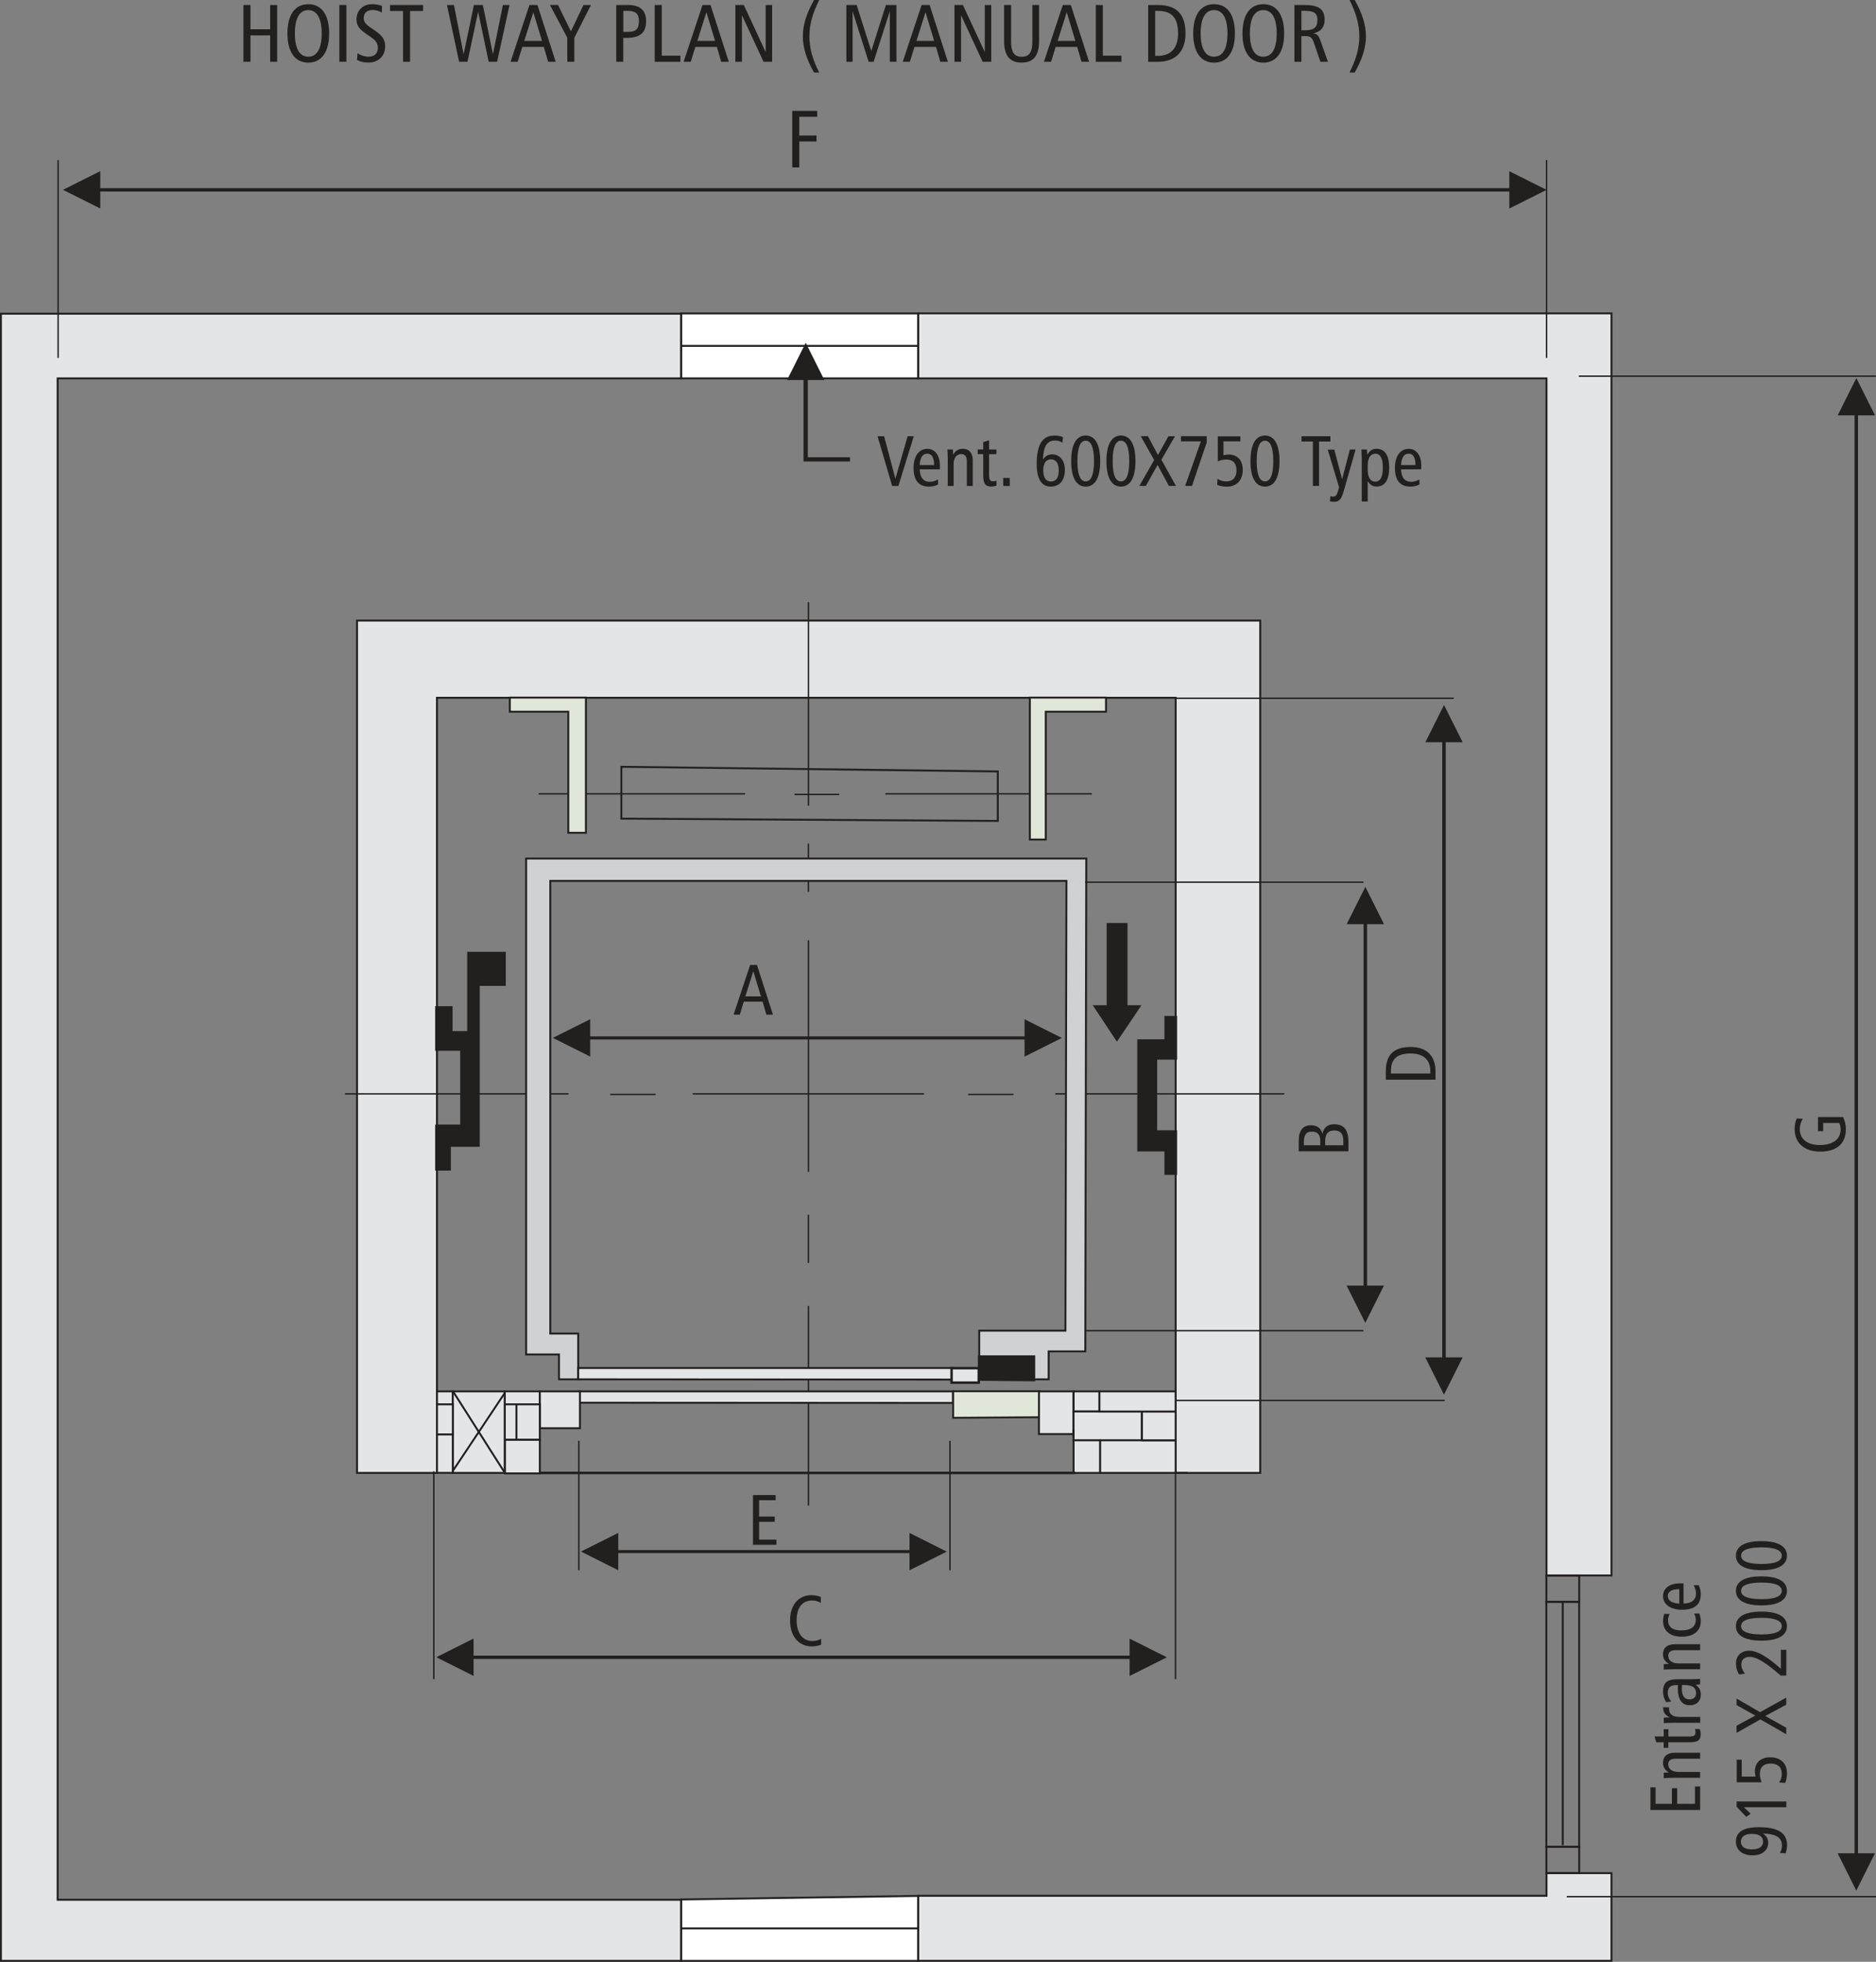 <?xml version="1.0" encoding="UTF-8"?>
<svg id="Layer_1" data-name="Layer 1" xmlns="http://www.w3.org/2000/svg" viewBox="0 0 323.12 337.69">
  <rect x="0" y="0" width="323.12" height="337.69" fill="#808080" stroke="none"/>
  <defs>
    <style>
      .cls-1 {
        stroke-width: .33px;
      }

      .cls-1, .cls-2, .cls-3, .cls-4, .cls-5, .cls-6, .cls-7, .cls-8, .cls-9, .cls-10, .cls-11, .cls-12, .cls-13, .cls-14, .cls-15, .cls-16, .cls-17, .cls-18, .cls-19, .cls-20, .cls-21, .cls-22, .cls-23, .cls-24, .cls-25, .cls-26, .cls-27, .cls-28, .cls-29, .cls-30, .cls-31, .cls-32, .cls-33, .cls-34, .cls-35 {
        fill: none;
        stroke: #221f1f;
        stroke-miterlimit: 2.61;
      }

      .cls-2 {
        stroke-width: .33px;
      }

      .cls-3 {
        stroke-width: .24px;
      }

      .cls-36, .cls-37 {
        fill: #e4e5e6;
      }

      .cls-36, .cls-38, .cls-39, .cls-40, .cls-41 {
        fill-rule: evenodd;
      }

      .cls-4 {
        stroke-width: .24px;
      }

      .cls-38 {
        fill: #e0e7d9;
      }

      .cls-5 {
        stroke-width: .33px;
      }

      .cls-39 {
        fill: #fff;
      }

      .cls-6 {
        stroke-width: .24px;
      }

      .cls-7 {
        stroke-width: .32px;
      }

      .cls-8 {
        stroke-width: .42px;
      }

      .cls-9 {
        stroke-width: .33px;
      }

      .cls-10 {
        stroke-width: .32px;
      }

      .cls-11 {
        stroke-width: .24px;
      }

      .cls-12 {
        stroke-width: .24px;
      }

      .cls-13 {
        stroke-width: .24px;
      }

      .cls-14 {
        stroke-width: .33px;
      }

      .cls-15 {
        stroke-width: .24px;
      }

      .cls-40, .cls-42 {
        fill: #221f1f;
      }

      .cls-16 {
        stroke-width: .32px;
      }

      .cls-17 {
        stroke-width: .33px;
      }

      .cls-18 {
        stroke-width: .43px;
      }

      .cls-19 {
        stroke-width: .24px;
      }

      .cls-20 {
        stroke-width: .33px;
      }

      .cls-21 {
        stroke-width: .24px;
      }

      .cls-22 {
        stroke-width: .33px;
      }

      .cls-41 {
        fill: #cfd1d2;
      }

      .cls-23 {
        stroke-width: .24px;
      }

      .cls-24 {
        stroke-width: .33px;
      }

      .cls-25 {
        stroke-width: .24px;
      }

      .cls-26 {
        stroke-width: .33px;
      }

      .cls-27 {
        stroke-width: .24px;
      }

      .cls-28 {
        stroke-width: .24px;
      }

      .cls-29 {
        stroke-width: .24px;
      }

      .cls-30 {
        stroke-width: .5px;
      }

      .cls-31 {
        stroke-width: .24px;
      }

      .cls-32 {
        stroke-width: .24px;
      }

      .cls-33 {
        stroke-width: .33px;
      }

      .cls-34 {
        stroke-width: .32px;
      }

      .cls-35 {
        stroke-width: .42px;
      }
    </style>
  </defs>
  <polygon class="cls-36" points=".16 54 117.33 54 117.33 65.14 9.92 65.14 9.92 327.01 117.33 327.01 117.33 337.53 .16 337.53 .16 54"/>
  <polygon class="cls-5" points=".16 54 117.33 54 117.33 65.13 9.93 65.13 9.93 327.01 117.33 327.01 117.33 337.53 .16 337.53 .16 54"/>
  <path class="cls-39" d="m117.33,59.54h40.85m0-5.59h-40.84v11.18h40.84v-11.18Z"/>
  <path class="cls-5" d="m117.33,59.54h40.85m0-5.59h-40.84v11.18h40.84v-11.18Z"/>
  <path class="cls-39" d="m117.33,331.94h40.85m0-5.59l-40.84.61v10.58h40.84v-11.19Z"/>
  <path class="cls-5" d="m117.33,331.94h40.85m0-5.59l-40.84.61v10.58h40.84v-11.19Z"/>
  <path class="cls-36" d="m158.16,337.53h119.39v-15.09h-11.19v3.9h-108.21v11.19Zm0-283.58h119.39v217.25h-11.19V65.14h-108.21v-11.18Z"/>
  <path class="cls-14" d="m158.17,337.52h119.39v-15.09h-11.19v3.9h-108.21v11.19Zm0-283.58h119.39v217.25h-11.19V65.13h-108.21v-11.18Z"/>
  <rect class="cls-22" x="266.35" y="317.91" width="5.65" height="4.53"/>
  <rect class="cls-22" x="266.35" y="271.19" width="5.65" height="4.53"/>
  <path class="cls-5" d="m269.17,275.67v41.95m2.82-41.9v42.19h-5.65v-42.19h5.65Z"/>
  <polygon class="cls-36" points="61.5 106.82 133.47 106.82 217.06 106.82 217.06 253.54 202.49 253.54 202.49 120.12 75.26 120.12 75.26 253.54 61.5 253.54 61.5 106.82"/>
  <polygon class="cls-5" points="61.5 106.82 133.47 106.82 217.06 106.82 217.06 253.54 202.5 253.54 202.5 120.11 75.26 120.11 75.26 253.54 61.5 253.54 61.5 106.82"/>
  <line class="cls-6" x1="139.25" y1="103.66" x2="139.25" y2="138.68"/>
  <line class="cls-32" x1="10.01" y1="27.56" x2="10.01" y2="61.61"/>
  <line class="cls-32" x1="266.38" y1="27.56" x2="266.38" y2="61.61"/>
  <line class="cls-4" x1="139.25" y1="161.86" x2="139.25" y2="201.71"/>
  <line class="cls-4" x1="119.32" y1="188.29" x2="159.16" y2="188.29"/>
  <line class="cls-19" x1="139.24" y1="145.21" x2="139.24" y2="153.51"/>
  <line class="cls-28" x1="92.77" y1="136.65" x2="128.35" y2="136.65"/>
  <line class="cls-28" x1="152.48" y1="136.65" x2="188.06" y2="136.65"/>
  <polygon class="cls-5" points="107.02 131.99 171.86 132.79 171.86 141.31 107.02 140.91 107.02 131.99"/>
  <line class="cls-25" x1="136.85" y1="136.75" x2="144.55" y2="136.75"/>
  <line class="cls-19" x1="139.24" y1="209.1" x2="139.24" y2="217.39"/>
  <line class="cls-13" x1="139.25" y1="224.79" x2="139.25" y2="259.17"/>
  <line class="cls-15" x1="105.11" y1="188.39" x2="112.92" y2="188.39"/>
  <line class="cls-29" x1="59.43" y1="188.29" x2="97.92" y2="188.29"/>
  <line class="cls-15" x1="166.76" y1="188.39" x2="174.57" y2="188.39"/>
  <line class="cls-11" x1="181.77" y1="188.29" x2="221.21" y2="188.29"/>
  <polygon class="cls-38" points="87.81 120.08 100.92 120.08 100.92 143.35 97.88 143.35 97.88 122.51 87.81 122.51 87.81 120.08"/>
  <polygon class="cls-5" points="87.81 120.08 100.92 120.08 100.92 143.35 97.88 143.35 97.88 122.51 87.81 122.51 87.81 120.08"/>
  <polygon class="cls-38" points="177.38 120.08 190.5 120.08 190.5 122.51 180.12 122.51 180.12 144.51 177.38 144.51 177.38 120.08"/>
  <polygon class="cls-5" points="177.38 120.08 190.5 120.08 190.5 122.51 180.12 122.51 180.12 144.51 177.38 144.51 177.38 120.08"/>
  <polygon class="cls-41" points="96.28 237.43 96.28 233.15 90.62 233.15 90.62 147.78 187.1 147.78 186.93 232.62 180.62 232.62 180.62 237.43 168.66 237.43 168.66 229.05 183.51 229.05 183.68 151.63 94.78 151.63 94.78 229.55 99.59 229.55 99.59 237.43 96.28 237.43"/>
  <polygon class="cls-5" points="96.28 237.43 96.28 233.15 90.62 233.15 90.62 147.78 187.1 147.78 186.93 232.62 180.62 232.62 180.62 237.43 168.66 237.43 168.66 229.05 183.51 229.05 183.68 151.63 94.78 151.63 94.78 229.55 99.59 229.55 99.59 237.43 96.28 237.43"/>
  <polygon class="cls-40" points="75.2 173.45 77.7 173.45 77.7 177.74 80.72 177.74 80.72 164.09 86.87 164.09 86.87 169.45 82.38 169.45 82.38 197.15 77.41 197.15 77.41 201.25 75.2 201.25 75.2 193.82 79.51 193.82 79.51 180.62 75.2 180.62 75.2 173.45"/>
  <polygon class="cls-30" points="75.2 173.45 77.7 173.45 77.7 177.74 80.72 177.74 80.72 164.09 86.87 164.09 86.87 169.45 82.38 169.45 82.38 197.15 77.41 197.15 77.41 201.25 75.2 201.25 75.2 193.82 79.51 193.82 79.51 180.62 75.2 180.62 75.2 173.45"/>
  <polygon class="cls-40" points="196.13 179.15 200.81 179.15 200.81 175.13 202.49 175.13 202.49 182.15 199.06 182.15 199.06 194.81 202.49 194.81 202.49 201.98 200.81 201.98 200.81 197.95 196.13 197.95 196.13 179.15"/>
  <polygon class="cls-30" points="196.13 179.15 200.81 179.15 200.81 175.13 202.49 175.13 202.49 182.15 199.06 182.15 199.06 194.81 202.49 194.81 202.49 201.98 200.81 201.98 200.81 197.95 196.13 197.95 196.13 179.15"/>
  <polygon class="cls-40" points="192.38 178.86 196.13 173.29 193.95 173.29 193.95 159.13 190.86 159.13 190.86 173.29 188.68 173.29 192.38 178.86"/>
  <polygon class="cls-30" points="192.38 178.86 196.13 173.29 193.95 173.29 193.95 159.13 190.86 159.13 190.86 173.29 188.68 173.29 192.38 178.86"/>
  <polygon class="cls-36" points="99.59 235.48 164.13 235.48 164.13 237.47 99.59 237.43 99.59 235.48"/>
  <polygon class="cls-5" points="99.59 235.48 164.13 235.48 164.13 237.47 99.59 237.43 99.59 235.48"/>
  <polygon class="cls-36" points="99.59 239.5 164.13 239.5 164.13 241.49 99.59 241.45 99.59 239.5"/>
  <polygon class="cls-5" points="99.59 239.5 164.13 239.5 164.13 241.49 99.59 241.45 99.59 239.5"/>
  <polygon class="cls-38" points="179.07 239.48 164.17 239.48 164.17 244.05 179.07 243.95 179.07 239.48"/>
  <polygon class="cls-16" points="179.07 239.48 164.17 239.48 164.17 244.05 179.07 243.95 179.07 239.48"/>
  <rect class="cls-37" x="163.9" y="235.51" width="4.68" height="2.49"/>
  <rect class="cls-35" x="163.9" y="235.51" width="4.68" height="2.49"/>
  <polygon class="cls-40" points="168.65 233.51 178.09 233.51 178.09 237.56 168.65 237.47 168.65 233.51"/>
  <polygon class="cls-8" points="168.65 233.51 178.09 233.51 178.09 237.56 168.65 237.47 168.65 233.51"/>
  <rect class="cls-37" x="75.26" y="239.5" width="2.74" height="2.23"/>
  <rect class="cls-5" x="75.26" y="239.5" width="2.74" height="2.23"/>
  <rect class="cls-37" x="86.93" y="239.5" width="6.05" height="2.23"/>
  <rect class="cls-34" x="86.93" y="239.5" width="6.05" height="2.23"/>
  <rect class="cls-37" x="92.98" y="239.5" width="6.91" height="6.34"/>
  <rect class="cls-26" x="92.98" y="239.5" width="6.91" height="6.34"/>
  <rect class="cls-37" x="178.95" y="239.5" width="5.96" height="7.35"/>
  <rect class="cls-24" x="178.95" y="239.5" width="5.96" height="7.35"/>
  <rect class="cls-37" x="184.92" y="239.5" width="4.45" height="3.47"/>
  <rect class="cls-9" x="184.92" y="239.5" width="4.45" height="3.47"/>
  <rect class="cls-37" x="184.91" y="242.97" width="11.77" height="4.95"/>
  <rect class="cls-10" x="184.91" y="242.97" width="11.77" height="4.95"/>
  <path class="cls-36" d="m189.49,247.92v5.62h-4.58v-5.62s4.58,0,4.58,0Zm-4.58-1.9h0v1.5s0-1.5,0-1.5Z"/>
  <path class="cls-5" d="m189.49,247.92v5.62h-4.58v-5.62s4.58,0,4.58,0Zm-4.58-1.9h0v1.5s0-1.5,0-1.5Z"/>
  <polygon class="cls-36" points="196.69 247.92 189.49 247.92 189.49 253.54 204.43 253.54 204.43 253.53 202.5 253.53 202.5 247.92 196.69 247.92"/>
  <polygon class="cls-5" points="196.69 247.92 189.49 247.92 189.49 253.54 204.43 253.54 204.43 253.53 202.5 253.53 202.5 247.92 196.69 247.92"/>
  <rect class="cls-37" x="196.69" y="242.97" width="5.81" height="4.95"/>
  <rect class="cls-5" x="196.69" y="242.97" width="5.81" height="4.95"/>
  <rect class="cls-37" x="189.36" y="239.5" width="13.13" height="3.47"/>
  <rect class="cls-5" x="189.36" y="239.5" width="13.13" height="3.47"/>
  <rect class="cls-37" x="86.95" y="241.73" width="2" height="6.1"/>
  <rect class="cls-7" x="86.95" y="241.73" width="2" height="6.1"/>
  <rect class="cls-37" x="88.95" y="241.73" width="4.03" height="6.1"/>
  <rect class="cls-1" x="88.95" y="241.73" width="4.03" height="6.1"/>
  <rect class="cls-37" x="86.98" y="247.84" width="6" height="5.78"/>
  <rect class="cls-17" x="86.98" y="247.84" width="6" height="5.78"/>
  <rect class="cls-37" x="77.99" y="239.5" width="8.94" height="14.04"/>
  <rect class="cls-20" x="77.99" y="239.5" width="8.94" height="14.04"/>
  <rect class="cls-37" x="75.26" y="241.73" width="2.74" height="5.2"/>
  <rect class="cls-5" x="75.26" y="241.73" width="2.74" height="5.2"/>
  <rect class="cls-37" x="75.26" y="246.92" width="2.73" height="6.61"/>
  <rect class="cls-33" x="75.26" y="246.92" width="2.73" height="6.61"/>
  <line class="cls-5" x1="78.12" y1="239.64" x2="86.82" y2="253.32"/>
  <line class="cls-2" x1="77.97" y1="253.23" x2="86.97" y2="239.73"/>
  <line class="cls-18" x1="92.91" y1="253.54" x2="185.18" y2="253.54"/>
  <line class="cls-23" x1="99.7" y1="248.01" x2="99.7" y2="270.29"/>
  <line class="cls-21" x1="74.72" y1="253.27" x2="74.72" y2="289.04"/>
  <line class="cls-21" x1="202.47" y1="253.27" x2="202.47" y2="289.04"/>
  <line class="cls-23" x1="163.62" y1="248.01" x2="163.62" y2="270.29"/>
  <line class="cls-3" x1="186.9" y1="229.06" x2="234.84" y2="229.06"/>
  <line class="cls-3" x1="186.9" y1="151.85" x2="234.84" y2="151.85"/>
  <line class="cls-3" x1="202.45" y1="120.19" x2="250.39" y2="120.19"/>
  <line class="cls-12" x1="271.94" y1="64.75" x2="323.09" y2="64.75"/>
  <line class="cls-27" x1="202.65" y1="241.07" x2="248.84" y2="241.07"/>
  <line class="cls-31" x1="269.85" y1="326.48" x2="323.12" y2="326.48"/>
  <path class="cls-42" d="m266.39,32.68l-6.43,3.22v-6.43l6.43,3.22Zm-6.35.29H17.19v-.58h242.85v.58Zm-249.2-.29l6.43-3.22v6.43l-6.43-3.22Z"/>
  <path class="cls-42" d="m182.9,178.66l-6.43,3.22v-6.43l6.43,3.22Zm-6.35.27h-74.98v-.53h74.98v.53Zm-81.33-.27l6.43-3.22v6.43l-6.43-3.22Z"/>
  <path class="cls-42" d="m163.08,267.08l-6.43,3.22v-6.43l6.43,3.22Zm-6.35.26h-50.33v-.52h50.33v.52Zm-56.67-.26l6.43-3.22v6.43l-6.43-3.22Z"/>
  <path class="cls-42" d="m200.99,285.27l-6.43,3.22v-6.43l6.43,3.22Zm-6.35.29h-113.15v-.57h113.15v.57Zm-119.5-.29l6.43-3.22v6.43l-6.43-3.22Z"/>
  <path class="cls-42" d="m319.73,65.07l3.22,6.43h-6.43l3.22-6.43Zm.29,6.35v247.68h-.59V71.41h.59Zm-.29,254.02l-3.22-6.43h6.43l-3.22,6.43Z"/>
  <path class="cls-42" d="m146.4,79.44h-7.63v-.74h7.63v.74Zm-7.63,0h-.37v-.37l.37.37Zm-.37-.37v-13.74h.74v13.74l-.37.37-.37-.37Zm.37-20.08l3.22,6.43h-6.43l3.22-6.43Z"/>
  <path class="cls-42" d="m235.16,152.65l3.22,6.43h-6.43l3.22-6.43Zm.3,6.35v62.38h-.6v-62.38h.6Zm-.3,68.72l-3.22-6.43h6.43l-3.22,6.43Z"/>
  <path class="cls-42" d="m248.71,121.34l3.22,6.43h-6.43l3.22-6.43Zm.3,6.35v106.04h-.6v-106.04h.6Zm-.3,112.39l-3.22-6.43h6.43l-3.22,6.43Z"/>
  <g>
    <path class="cls-42" d="m43.14.86v4.18h3.39V.86h1.21v9.77h-1.21v-4.54h-3.39v4.54h-1.21V.86h1.21Z"/>
    <path class="cls-42" d="m56.69,5.75c0,3.29-1.37,5.03-3.59,5.03s-3.59-1.73-3.59-5.03,1.37-5.03,3.59-5.03,3.59,1.73,3.59,5.03Zm-5.9,0c0,2.66.82,4.01,2.31,4.01s2.31-1.37,2.31-4.01-.83-4.01-2.31-4.01-2.31,1.35-2.31,4.01Z"/>
    <path class="cls-42" d="m59.66.86v9.77h-1.21V.86h1.21Z"/>
    <path class="cls-42" d="m65.8,2.2c-.49-.32-1.04-.48-1.61-.48-1,0-1.54.54-1.54,1.39,0,.96.72,1.31,1.87,2.11,1.17.8,1.82,1.49,1.82,2.75,0,1.66-1.16,2.8-2.9,2.8-.7,0-1.38-.15-1.96-.46l.11-1.17c.56.41,1.23.62,1.9.62,1,0,1.59-.56,1.59-1.54,0-1.03-.63-1.46-1.75-2.21-1.21-.83-1.93-1.44-1.93-2.63,0-1.56,1.08-2.66,2.7-2.66.61,0,1.16.1,1.7.3l-.03,1.18Z"/>
    <path class="cls-42" d="m72.87.86v1.04h-2.24v8.73h-1.21V1.9h-2.24V.86h5.69Z"/>
    <path class="cls-42" d="m78.19.86l1.66,8.49,1.78-8.49h1.54l1.73,8.49,1.72-8.49h1.14l-2.14,9.77h-1.45l-1.82-8.59-1.83,8.59h-1.44l-2.1-9.77h1.21Z"/>
  </g>
  <path class="cls-42" d="m92.57.86l3.14,9.77h-1.3l-.75-2.56h-3.7l-.79,2.56h-1.23l3.25-9.77h1.37Zm-2.28,6.18h3.06l-1.49-4.94-1.56,4.94Z"/>
  <g>
    <path class="cls-42" d="m96.12.86l2.21,4.54,2.17-4.54h1.28l-2.86,5.66v4.11h-1.21v-4.13l-2.99-5.65h1.39Z"/>
    <path class="cls-42" d="m108.13.86c2.11,0,3.15.89,3.15,2.77,0,2.04-1.07,2.89-3.38,2.89h-.55v4.11h-1.21V.86h1.99Zm-.77,4.63h.86c1.31,0,1.83-.52,1.83-1.87s-.66-1.75-2-1.75h-.69v3.62Z"/>
    <path class="cls-42" d="m113.98.86v8.72h3.21v1.06h-4.42V.86h1.21Z"/>
  </g>
  <g>
    <path class="cls-42" d="m122.38.86l3.14,9.77h-1.3l-.75-2.56h-3.7l-.79,2.56h-1.23l3.25-9.77h1.37Zm-2.28,6.18h3.06l-1.49-4.94-1.56,4.94Z"/>
    <path class="cls-42" d="m128.11.86l3.77,8.11V.86h1.11v9.77h-1.48l-3.72-8.01v8.01h-1.13V.86h1.44Z"/>
    <path class="cls-42" d="m141.1,0c-1.08,2.16-1.69,4.11-1.69,6.25s.59,4.08,1.69,6.24h-.89c-1.28-2.24-1.93-4.28-1.93-6.24s.65-4.01,1.93-6.25h.89Z"/>
    <path class="cls-42" d="m147.55.86l2.52,7.93,2.51-7.93h1.82v9.77h-1.14V1.94l-2.79,8.69h-.86l-2.76-8.69v8.69h-1.07V.86h1.77Z"/>
    <path class="cls-42" d="m160.12.86l3.14,9.77h-1.3l-.75-2.56h-3.7l-.79,2.56h-1.23l3.25-9.77h1.37Zm-2.28,6.18h3.06l-1.49-4.94-1.56,4.94Z"/>
    <path class="cls-42" d="m165.85.86l3.77,8.11V.86h1.11v9.77h-1.48l-3.72-8.01v8.01h-1.13V.86h1.44Z"/>
    <path class="cls-42" d="m174.15.86v6.3c0,1.73.46,2.61,1.83,2.61s1.83-.87,1.83-2.61V.86h1.16v6.18c0,2.51-.93,3.73-3.01,3.73s-3.01-1.22-3.01-3.73V.86h1.21Z"/>
  </g>
  <g>
    <path class="cls-42" d="m184.44.86l3.14,9.77h-1.3l-.75-2.56h-3.7l-.79,2.56h-1.23l3.25-9.77h1.37Zm-2.28,6.18h3.06l-1.49-4.94-1.56,4.94Z"/>
    <path class="cls-42" d="m189.95.86v8.72h3.21v1.06h-4.42V.86h1.21Z"/>
    <path class="cls-42" d="m199.39.86c3.25,0,4.8,1.55,4.8,4.89,0,3.11-1.69,4.89-4.8,4.89h-1.63V.86h1.63Zm-.42,8.76h.45c2.27,0,3.49-1.37,3.49-3.87,0-2.65-1.06-3.87-3.41-3.87h-.54v7.75Z"/>
    <path class="cls-42" d="m212.7,5.75c0,3.29-1.37,5.03-3.59,5.03s-3.59-1.73-3.59-5.03,1.37-5.03,3.59-5.03,3.59,1.73,3.59,5.03Zm-5.9,0c0,2.66.82,4.01,2.31,4.01s2.31-1.37,2.31-4.01-.83-4.01-2.31-4.01-2.31,1.35-2.31,4.01Z"/>
    <path class="cls-42" d="m221.18,5.75c0,3.29-1.37,5.03-3.59,5.03s-3.59-1.73-3.59-5.03,1.37-5.03,3.59-5.03,3.59,1.73,3.59,5.03Zm-5.9,0c0,2.66.82,4.01,2.31,4.01s2.31-1.37,2.31-4.01-.83-4.01-2.31-4.01-2.31,1.35-2.31,4.01Z"/>
    <path class="cls-42" d="m224.61.86c2.31,0,3.54.54,3.54,2.56,0,1.27-.69,2.08-1.97,2.32.76.08,1,.52,1.31,1.41l1.23,3.48h-1.3l-1.06-3.11c-.34-1-.54-1.3-1.52-1.3h-.69v4.41h-1.2V.86h1.66Zm-.46,4.35h.52c1.55,0,2.24-.39,2.24-1.78,0-1.28-.75-1.56-2.17-1.56h-.59v3.34Z"/>
    <path class="cls-42" d="m233.33,0c1.28,2.24,1.94,4.31,1.94,6.25s-.66,4-1.94,6.24h-.89c1.08-2.16,1.69-4.1,1.69-6.24s-.61-4.1-1.69-6.25h.89Z"/>
  </g>
  <path class="cls-42" d="m130.38,166.1l2.75,8.56h-1.13l-.65-2.24h-3.24l-.69,2.24h-1.07l2.85-8.56h1.2Zm-2,5.41h2.68l-1.31-4.33-1.37,4.33Z"/>
  <path class="cls-42" d="m223.7,196.3c0-1.73.74-2.6,2.08-2.6,1.07,0,1.76.5,1.99,1.46.22-1.07.92-1.64,1.97-1.64,1.8,0,2.51.99,2.51,3.07v1.59h-8.56v-1.87Zm3.7.84v-.76c0-1.08-.46-1.59-1.46-1.59s-1.36.6-1.36,1.75v.6h2.81Zm3.97,0v-.76c0-1.21-.48-1.79-1.55-1.79s-1.57.58-1.57,1.79v.76h3.12Z"/>
  <path class="cls-42" d="m141.38,275.91c-.37-.22-.85-.41-1.52-.41-1.65,0-2.65,1.22-2.65,3.39,0,2.31,1.1,3.59,2.74,3.59.52,0,1.01-.14,1.48-.39v1.01c-.57.22-1.1.3-1.64.3-2.15,0-3.71-1.68-3.71-4.45s1.52-4.37,3.67-4.37c.53,0,1.07.1,1.63.3v1.04Z"/>
  <path class="cls-42" d="m238.69,184.42c0-2.85,1.36-4.2,4.28-4.2,2.72,0,4.28,1.48,4.28,4.2v1.43h-8.56v-1.43Zm7.67.37v-.39c0-1.99-1.2-3.06-3.39-3.06-2.32,0-3.39.92-3.39,2.98v.47h6.78Z"/>
  <path class="cls-42" d="m133.59,257.35v.89h-2.84v2.81h2.69v.9h-2.69v3.07h2.98v.89h-4.04v-8.56h3.9Z"/>
  <path class="cls-42" d="m310.51,192.59c-.35.55-.52,1.12-.52,1.74,0,1.7,1.23,2.77,3.45,2.77s3.58-.97,3.58-2.69c0-.39-.06-.75-.23-1.11h-2.77v1.42h-.89v-2.44h4.32c.32.64.48,1.34.48,2.12,0,2.44-1.57,3.83-4.39,3.83s-4.43-1.53-4.43-3.87c0-.68.12-1.31.36-1.83l1.05.05Z"/>
  <path class="cls-42" d="m152.28,75.09l1.94,7.32,2.11-7.32h1.06l-2.65,8.56h-1.08l-2.51-8.56h1.15Z"/>
  <g>
    <path class="cls-42" d="m158.41,80.79c.04,1.41.64,2.15,1.74,2.15.48,0,.92-.14,1.41-.41l.02.86c-.47.26-1,.37-1.59.37-1.75,0-2.64-1.08-2.64-3.23,0-2.03.95-3.27,2.37-3.27,1.31,0,2.17,1.11,2.17,2.91,0,.23,0,.44-.01.62h-3.46Zm2.48-.78c0-1.27-.42-1.92-1.17-1.92-.8,0-1.23.65-1.32,1.97h2.49v-.05Z"/>
    <path class="cls-42" d="m167.54,83.65h-1.01v-4.22c0-.85-.32-1.27-.97-1.27-.79,0-1.31.63-1.31,1.75v3.74h-1.01v-4.7c0-.52-.02-1.04-.06-1.57h.94c.02.31.04.62.05.91.33-.67.94-1.04,1.65-1.04,1.08,0,1.73.7,1.73,2.02v4.36Z"/>
    <path class="cls-42" d="m170.36,77.38h1.26v.8h-1.26v3.54c0,.79.11,1.13.71,1.13.19,0,.37-.02.57-.1v.83c-.31.11-.59.17-.86.17-1.29,0-1.43-.78-1.43-2.16v-3.42h-.95v-.8h.95v-1.27l1.01-.31v1.58Z"/>
    <path class="cls-42" d="m173.92,82.27v1.38h-1.13v-1.38h1.13Z"/>
    <path class="cls-42" d="m182.98,76.2c-.37-.25-.8-.37-1.29-.37-1.36,0-2,1.07-2.05,3.28.36-.59.9-.9,1.59-.9,1.29,0,2.18,1.04,2.18,2.68,0,1.8-.91,2.87-2.45,2.87s-2.4-1.29-2.4-3.86c0-3.32.94-4.93,3.07-4.93.47,0,.95.07,1.46.25l-.1.99Zm-3.29,4.78c0,1.25.48,1.91,1.33,1.91s1.34-.65,1.34-1.9-.48-1.92-1.34-1.92-1.33.67-1.33,1.91Z"/>
    <path class="cls-42" d="m189.5,79.37c0,2.9-.91,4.39-2.5,4.39s-2.5-1.49-2.5-4.39.91-4.4,2.5-4.4,2.5,1.49,2.5,4.4Zm-3.93,0c0,2.33.49,3.5,1.43,3.5s1.43-1.17,1.43-3.5-.49-3.51-1.43-3.51-1.43,1.18-1.43,3.51Z"/>
    <path class="cls-42" d="m195.57,79.37c0,2.9-.91,4.39-2.5,4.39s-2.5-1.49-2.5-4.39.91-4.4,2.5-4.4,2.5,1.49,2.5,4.4Zm-3.93,0c0,2.33.49,3.5,1.43,3.5s1.43-1.17,1.43-3.5-.49-3.51-1.43-3.51-1.43,1.18-1.43,3.51Z"/>
    <path class="cls-42" d="m197.72,75.09l1.73,3.23,1.8-3.23h1.13l-2.34,4.04,2.5,4.51h-1.21l-1.95-3.61-2.02,3.61h-1.12l2.55-4.45-2.31-4.11h1.23Z"/>
    <path class="cls-42" d="m207.84,75.09v1.07l-2.53,7.48h-1.18l2.71-7.67h-3.43v-.89h4.43Z"/>
    <path class="cls-42" d="m213.64,75.09v.88h-2.91v2.39c.31-.07.59-.12.9-.12,1.52,0,2.42,1,2.42,2.64,0,1.8-1.04,2.89-2.79,2.89-.53,0-1.1-.1-1.62-.31l.07-1.05c.42.31.94.46,1.52.46,1.11,0,1.74-.68,1.74-1.9s-.6-1.87-1.74-1.87c-.5,0-1,.1-1.48.31v-4.3h3.88Z"/>
    <path class="cls-42" d="m220.38,79.37c0,2.9-.91,4.39-2.5,4.39s-2.5-1.49-2.5-4.39.91-4.4,2.5-4.4,2.5,1.49,2.5,4.4Zm-3.93,0c0,2.33.49,3.5,1.43,3.5s1.43-1.17,1.43-3.5-.49-3.51-1.43-3.51-1.43,1.18-1.43,3.51Z"/>
    <path class="cls-42" d="m229.15,75.09v.91h-1.96v7.64h-1.06v-7.64h-1.96v-.91h4.98Z"/>
  </g>
  <g>
    <path class="cls-42" d="m229.82,77.38l1.34,5.12,1.34-5.12h.99l-2.03,7.08c-.36,1.25-.65,1.92-1.68,1.92-.25,0-.48-.03-.72-.1l.09-.88c.17.05.32.09.44.09.44,0,.67-.25.85-.92l.2-.7-1.95-6.48h1.12Z"/>
    <path class="cls-42" d="m235.56,86.33h-1.01v-7.32c0-.14-.02-.69-.06-1.63h.95c.03.31.04.62.05.92.39-.71.9-1.05,1.62-1.05,1.38,0,2.16,1.1,2.16,3.25s-.76,3.25-2.16,3.25c-.69,0-1.17-.31-1.54-.95v3.51Zm1.31-3.42c.86,0,1.31-.8,1.31-2.4s-.44-2.42-1.29-2.42c-.8,0-1.32.7-1.32,2.05v.74c0,1.36.52,2.03,1.31,2.03Z"/>
    <path class="cls-42" d="m241.32,80.79c.04,1.41.64,2.15,1.74,2.15.48,0,.92-.14,1.41-.41l.02.86c-.47.26-1,.37-1.59.37-1.75,0-2.64-1.08-2.64-3.23,0-2.03.95-3.27,2.37-3.27,1.31,0,2.17,1.11,2.17,2.91,0,.23,0,.44-.01.62h-3.46Zm2.48-.78c0-1.27-.42-1.92-1.17-1.92-.8,0-1.23.65-1.32,1.97h2.49v-.05Z"/>
  </g>
  <g>
    <path class="cls-42" d="m284.27,307.66h.89v2.84h2.81v-2.69h.9v2.69h3.07v-2.98h.89v4.04h-8.56v-3.9Z"/>
    <path class="cls-42" d="m292.83,301.72v1.01h-4.22c-.85,0-1.27.32-1.27.97,0,.79.63,1.31,1.75,1.31h3.74v1.01h-4.7c-.52,0-1.04.02-1.57.06v-.94c.31-.02.62-.04.91-.05-.67-.33-1.04-.94-1.04-1.65,0-1.08.7-1.73,2.02-1.73h4.36Z"/>
    <path class="cls-42" d="m286.56,298.91v-1.26h.8v1.26h3.54c.79,0,1.13-.11,1.13-.72,0-.18-.02-.37-.1-.57h.83c.11.31.17.59.17.86,0,1.29-.78,1.43-2.16,1.43h-3.42v.95h-.8v-.95h-1.27l-.31-1.01h1.58Z"/>
    <path class="cls-42" d="m287.48,293.89c-.01.15-.01.22-.01.26,0,.88.6,1.39,1.79,1.39h3.58v1.01h-4.7c-.52,0-1.04.02-1.57.06v-.94c.35-.02.69-.05,1.06-.05-.78-.32-1.17-.86-1.17-1.63v-.11h1.02Z"/>
    <path class="cls-42" d="m291.64,289.04c.41,0,.79-.01,1.18-.06v.95l-.75.1c.59.39.88.94.88,1.69,0,1.11-.74,1.81-1.89,1.81-1.36,0-2.07-.97-2.07-2.88,0-.09.01-.28.02-.59h-.38c-.89,0-1.37.46-1.37,1.31,0,.59.21,1.1.63,1.52l-.92.11c-.34-.55-.53-1.2-.53-1.79,0-1.69.83-2.16,2.54-2.16h2.66Zm-1.96,1.63c0,1.23.43,1.85,1.33,1.85.71,0,1.12-.41,1.12-1.07,0-.97-.64-1.39-1.95-1.39h-.48c-.01.2-.02.39-.02.62Z"/>
    <path class="cls-42" d="m292.83,283.04v1.01h-4.22c-.85,0-1.27.32-1.27.97,0,.79.63,1.31,1.75,1.31h3.74v1.01h-4.7c-.52,0-1.04.02-1.57.06v-.94c.31-.02.62-.04.91-.05-.67-.33-1.04-.94-1.04-1.65,0-1.08.7-1.73,2.02-1.73h4.36Z"/>
    <path class="cls-42" d="m287.6,277.82c-.16.27-.3.58-.3,1.04,0,1.17.76,1.79,2.27,1.79,1.64,0,2.51-.65,2.51-1.81,0-.38-.1-.72-.27-1.09l.88-.02c.16.42.25.88.25,1.34,0,1.63-1.18,2.66-3.27,2.66s-3.23-1.07-3.23-2.71c0-.41.07-.8.22-1.22l.94.02Z"/>
    <path class="cls-42" d="m289.97,276.03c1.41-.04,2.15-.64,2.15-1.74,0-.48-.14-.92-.41-1.41l.86-.02c.26.47.37,1,.37,1.59,0,1.75-1.08,2.64-3.23,2.64-2.03,0-3.27-.95-3.27-2.37,0-1.31,1.11-2.17,2.91-2.17.23,0,.44,0,.62.01v3.46Zm-.78-2.48c-1.27,0-1.92.42-1.92,1.17,0,.8.65,1.23,1.97,1.32v-2.49h-.05Z"/>
  </g>
  <g>
    <path class="cls-42" d="m306.56,318.94c.25-.37.36-.8.36-1.29,0-1.36-1.06-1.98-3.28-2.05.59.37.91.91.91,1.6,0,1.29-1.04,2.17-2.68,2.17-1.78,0-2.88-.92-2.88-2.36,0-1.7,1.32-2.49,4-2.49,3.22,0,4.81.99,4.81,3.07,0,.47-.09.95-.26,1.44l-.97-.1Zm-4.81-.6c1.26,0,1.92-.48,1.92-1.33s-.65-1.34-1.9-1.34-1.92.48-1.92,1.34.65,1.33,1.9,1.33Z"/>
    <path class="cls-42" d="m299.11,310.09h8.56v1h-7.3l1.16,1.11-.75.54-1.67-1.75v-.9Z"/>
    <path class="cls-42" d="m299.11,302.9h.88v2.91h2.39c-.07-.31-.12-.59-.12-.9,0-1.52,1-2.42,2.64-2.42,1.8,0,2.89,1.04,2.89,2.79,0,.53-.1,1.1-.31,1.62l-1.05-.07c.31-.42.46-.94.46-1.52,0-1.11-.68-1.74-1.9-1.74s-1.87.6-1.87,1.74c0,.5.1,1,.31,1.48h-4.3v-3.88Z"/>
    <path class="cls-42" d="m299.11,297.04l3.23-1.73-3.23-1.8v-1.13l4.04,2.34,4.51-2.5v1.21l-3.61,1.95,3.61,2.02v1.12l-4.45-2.55-4.11,2.31v-1.23Z"/>
    <path class="cls-42" d="m306.73,283.99h.94v4.43h-.96c-2.4-2.08-4.07-3.22-5.35-3.22-.91,0-1.44.49-1.44,1.31,0,.55.21,1.05.62,1.58l-1,.14c-.33-.49-.54-1.18-.54-1.87,0-1.34.89-2.22,2.23-2.22,1.49,0,3.22,1.08,5.51,3.12v-3.25Z"/>
    <path class="cls-42" d="m303.39,277.41c2.9,0,4.39.91,4.39,2.5s-1.49,2.5-4.39,2.5-4.4-.91-4.4-2.5,1.49-2.5,4.4-2.5Zm0,3.93c2.33,0,3.5-.49,3.5-1.43s-1.17-1.43-3.5-1.43-3.51.49-3.51,1.43,1.18,1.43,3.51,1.43Z"/>
    <path class="cls-42" d="m303.39,271.34c2.9,0,4.39.91,4.39,2.5s-1.49,2.5-4.39,2.5-4.4-.91-4.4-2.5,1.49-2.5,4.4-2.5Zm0,3.93c2.33,0,3.5-.49,3.5-1.43s-1.17-1.43-3.5-1.43-3.51.49-3.51,1.43,1.18,1.43,3.51,1.43Z"/>
    <path class="cls-42" d="m303.39,265.28c2.9,0,4.39.91,4.39,2.5s-1.49,2.5-4.39,2.5-4.4-.91-4.4-2.5,1.49-2.5,4.4-2.5Zm0,3.93c2.33,0,3.5-.49,3.5-1.43s-1.17-1.43-3.5-1.43-3.51.49-3.51,1.43,1.18,1.43,3.51,1.43Z"/>
  </g>
  <path class="cls-42" d="m140.75,19.09v1.01h-3.08v3.23h2.96v1.02h-2.96v4.47h-1.21v-9.73h4.29Z"/>
</svg>